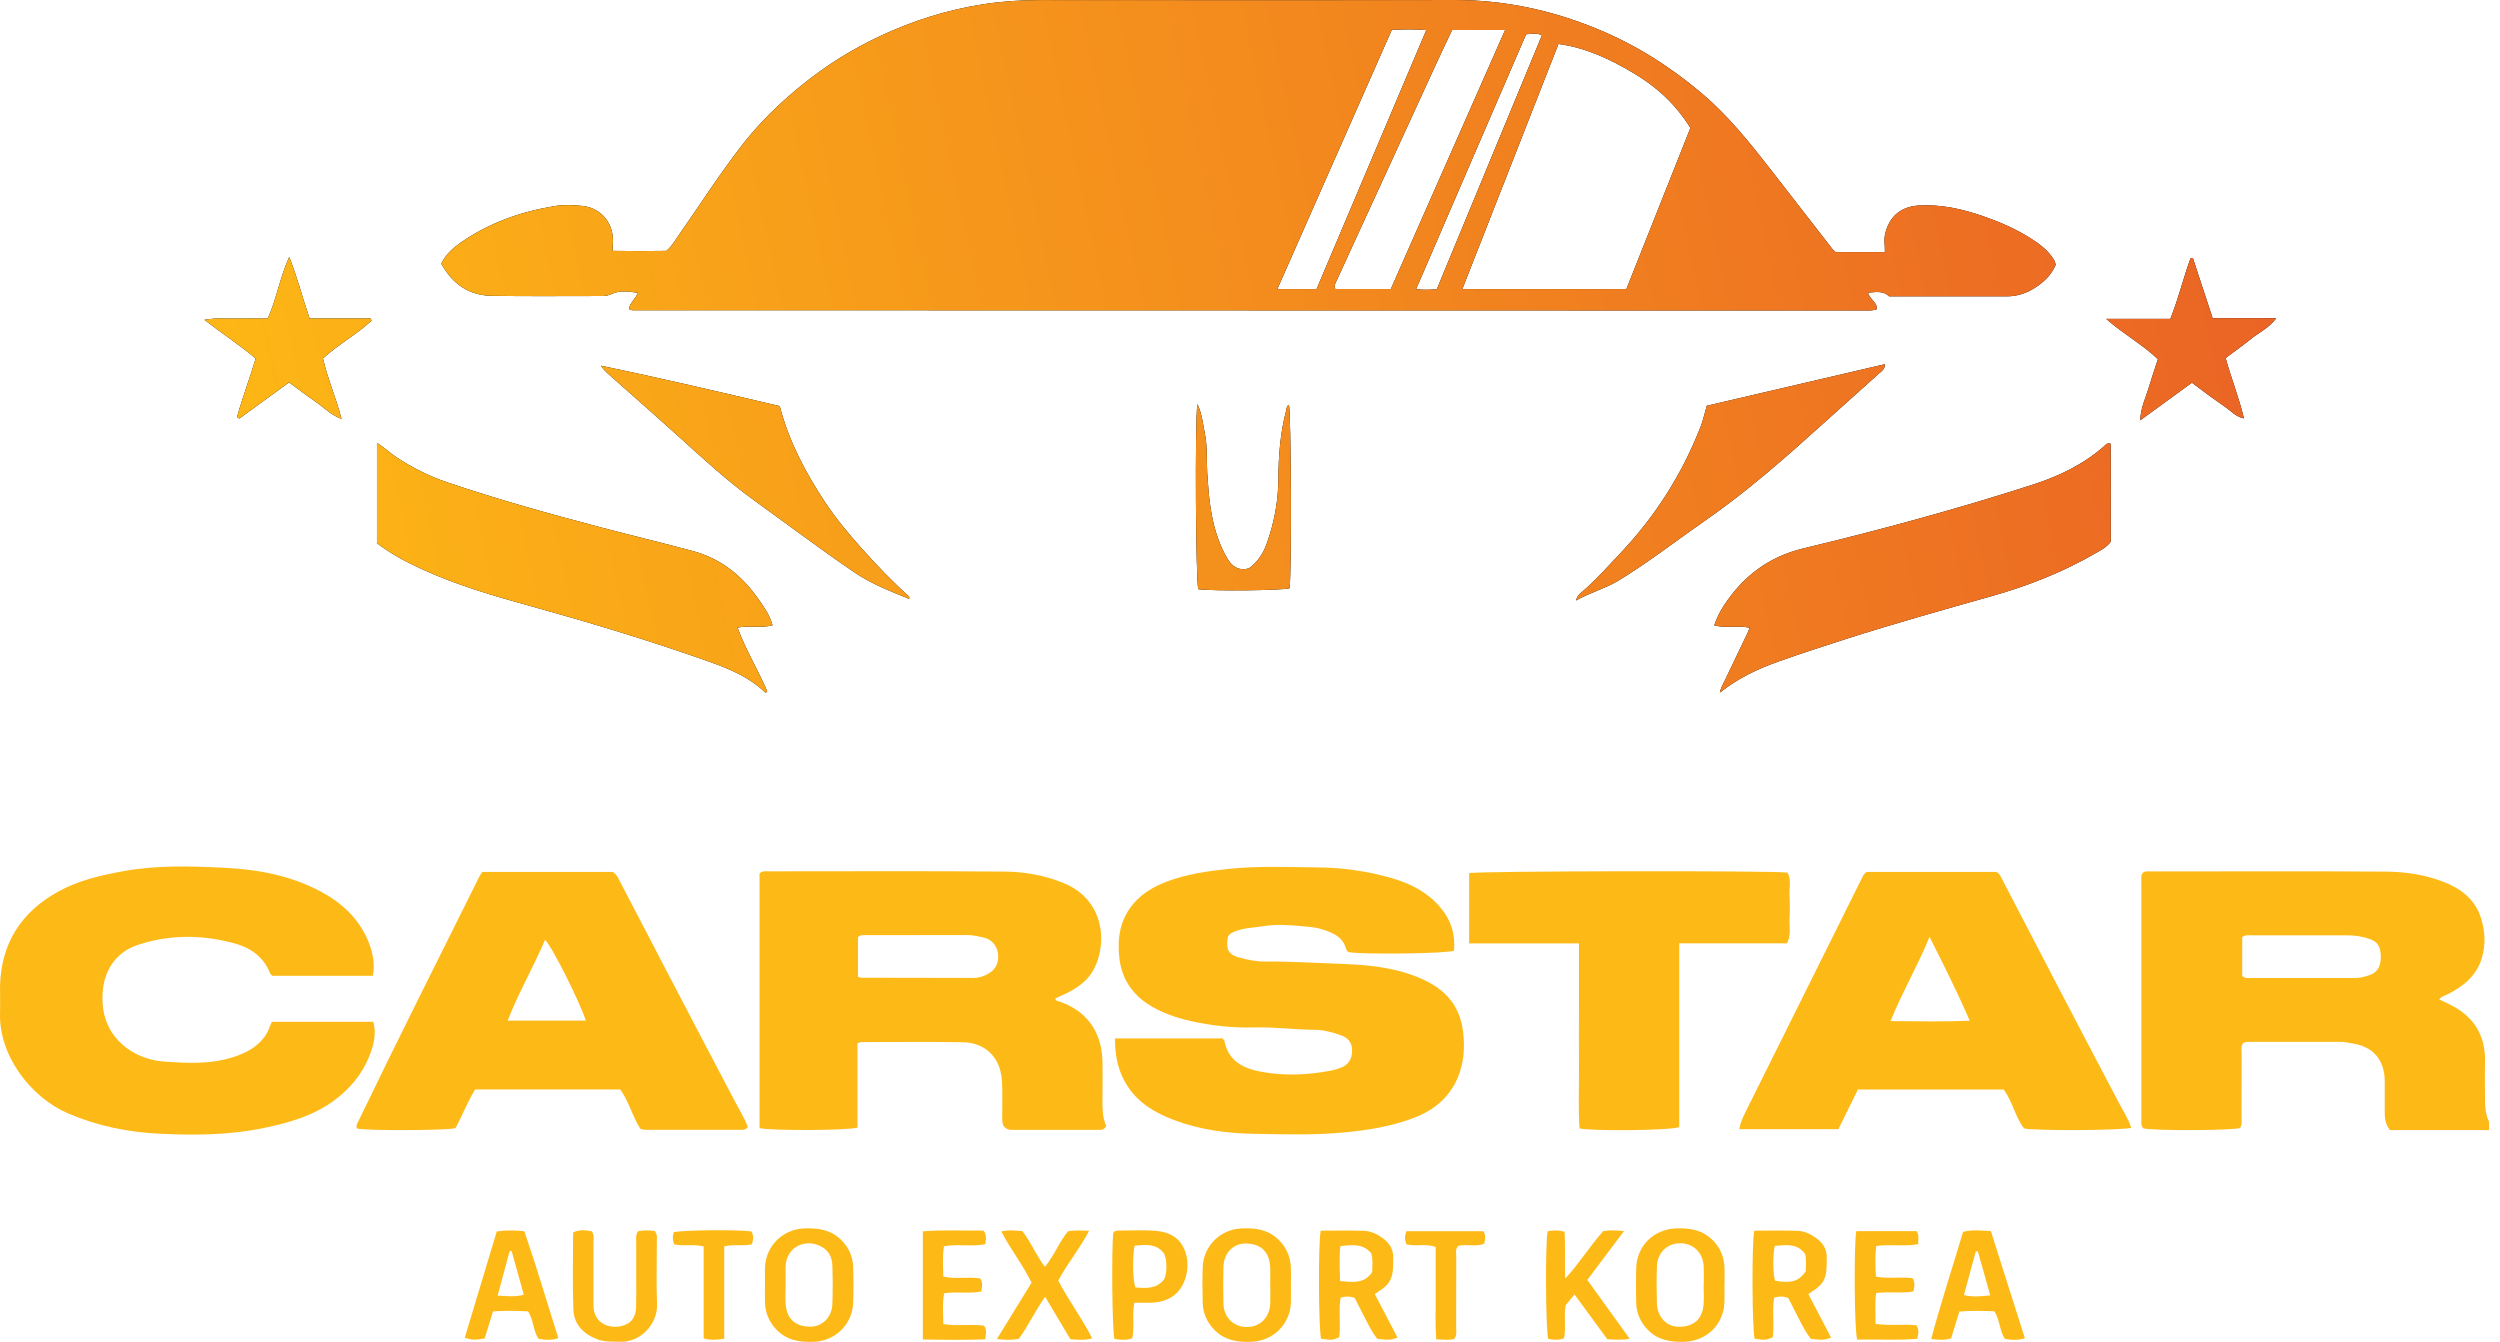 <?xml version="1.0" encoding="UTF-8"?> <svg xmlns="http://www.w3.org/2000/svg" width="136" height="73" viewBox="0 0 136 73" fill="none"><path d="M24.005 14.346C24.251 13.829 24.645 13.493 25.067 13.195C26.603 12.123 28.324 11.517 30.152 11.214C30.658 11.13 31.191 11.149 31.706 11.205C32.694 11.312 33.469 12.184 33.33 13.349C33.321 13.419 33.33 13.493 33.33 13.647C34.318 13.666 35.292 13.661 36.252 13.647C36.545 13.4 36.721 13.088 36.92 12.799C38.057 11.172 39.129 9.494 40.344 7.923C41.29 6.702 42.39 5.63 43.591 4.652C44.909 3.58 46.333 2.685 47.869 1.967C49.673 1.119 51.557 0.527 53.528 0.224C54.54 0.07 55.546 0.005 56.567 0.005C64.078 0.009 71.584 0.019 79.094 0C81.804 -0.009 84.388 0.545 86.879 1.571C88.971 2.428 90.855 3.622 92.585 5.085C94.014 6.297 95.169 7.742 96.31 9.205C97.438 10.655 98.565 12.109 99.692 13.558C99.739 13.614 99.799 13.661 99.855 13.712H102.536C102.55 13.372 102.476 13.069 102.545 12.757C102.754 11.806 103.38 11.247 104.354 11.181C105.579 11.102 106.753 11.368 107.894 11.764C108.803 12.081 109.689 12.463 110.506 12.99C110.993 13.302 111.448 13.647 111.749 14.16C111.786 14.22 111.8 14.3 111.833 14.402C111.596 14.957 111.169 15.367 110.664 15.679C110.223 15.959 109.722 16.117 109.188 16.122C107.054 16.122 104.925 16.122 102.768 16.122C102.448 15.805 102.053 15.889 101.617 15.921C101.724 16.29 102.091 16.434 102.105 16.77C102.095 16.793 102.091 16.816 102.077 16.826C102.063 16.84 102.049 16.854 102.03 16.854C101.924 16.868 101.812 16.891 101.701 16.891C79.266 16.891 56.831 16.886 34.397 16.877C34.346 16.877 34.295 16.84 34.22 16.816C34.248 16.476 34.559 16.294 34.698 15.931C34.211 15.856 33.747 15.782 33.302 15.982C33.126 16.061 32.959 16.103 32.773 16.103C30.769 16.103 28.77 16.122 26.765 16.094C25.531 16.075 24.627 15.474 24 14.337L24.005 14.346ZM79.549 15.726H88.475C89.653 12.761 90.822 9.82 91.959 6.959C91.128 5.626 90.075 4.689 88.823 3.952C87.575 3.216 86.285 2.601 84.782 2.391C83.042 6.828 81.312 11.233 79.549 15.73V15.726ZM78.993 1.636C78.645 2.372 78.301 3.09 77.972 3.813C76.909 6.124 75.852 8.436 74.79 10.743C74.108 12.225 73.421 13.712 72.748 15.194C72.674 15.353 72.558 15.516 72.641 15.721H75.662C77.726 11.023 79.8 6.357 81.878 1.631H78.997L78.993 1.636ZM75.717 1.617C73.63 6.348 71.565 11.023 69.487 15.726H71.621C73.606 11.042 75.583 6.381 77.591 1.636C76.914 1.58 76.334 1.603 75.713 1.617H75.717ZM78.162 15.735C80.073 11.121 81.971 6.525 83.882 1.916C83.585 1.785 83.335 1.836 83.019 1.869C81.034 6.469 79.043 11.084 77.035 15.73C77.434 15.777 77.763 15.768 78.162 15.735Z" fill="black"></path><path d="M93.573 37.669C93.587 37.455 93.708 37.287 93.791 37.1C94.213 36.21 94.64 35.325 95.067 34.434C95.104 34.351 95.132 34.267 95.178 34.15C94.543 34.001 93.907 34.197 93.253 34.02C93.397 33.605 93.578 33.246 93.8 32.91C94.849 31.33 96.231 30.282 98.115 29.83C102.308 28.823 106.47 27.69 110.575 26.367C112.018 25.901 113.363 25.257 114.505 24.237C114.57 24.176 114.625 24.087 114.816 24.134C114.839 25.91 114.82 27.704 114.825 29.466C114.611 29.764 114.319 29.909 114.055 30.063C112.269 31.102 110.357 31.862 108.372 32.421C105.718 33.172 103.065 33.917 100.434 34.756C99.2 35.152 97.966 35.553 96.746 35.987C95.6 36.392 94.529 36.909 93.573 37.669Z" fill="black"></path><path d="M42.028 34.015C41.379 34.183 40.762 34.015 40.121 34.141C40.572 35.367 41.249 36.462 41.736 37.604C41.685 37.684 41.652 37.688 41.615 37.656C40.572 36.667 39.245 36.225 37.932 35.768C34.94 34.728 31.91 33.815 28.858 32.971C26.84 32.417 24.831 31.825 22.92 30.949C22.075 30.562 21.264 30.128 20.507 29.55V24.088C20.916 24.349 21.226 24.657 21.593 24.894C22.437 25.444 23.323 25.896 24.279 26.223C27.086 27.178 29.939 27.966 32.806 28.721C34.434 29.149 36.072 29.541 37.7 29.979C39.254 30.399 40.423 31.363 41.318 32.678C41.587 33.074 41.875 33.461 42.028 34.011V34.015Z" fill="black"></path><path d="M85.728 32.675C85.817 32.368 85.984 32.265 86.118 32.149C86.851 31.52 87.487 30.792 88.15 30.093C90.047 28.089 91.504 25.796 92.511 23.219C92.65 22.86 92.734 22.473 92.85 22.072C96.064 21.322 99.284 20.571 102.541 19.811C102.536 20.105 102.341 20.208 102.202 20.329C101.2 21.238 100.184 22.133 99.182 23.041C97.118 24.906 95.035 26.742 92.743 28.331C91.175 29.417 89.667 30.601 88.034 31.589C87.334 32.014 86.536 32.219 85.728 32.671V32.675Z" fill="black"></path><path d="M49.465 32.583C48.439 32.164 47.432 31.777 46.519 31.162C44.658 29.903 42.872 28.547 41.049 27.237C39.551 26.161 38.21 24.912 36.851 23.686C35.64 22.59 34.415 21.518 33.195 20.437C33.014 20.279 32.838 20.12 32.69 19.896C35.965 20.572 39.198 21.337 42.418 22.092C42.923 24.031 43.828 25.727 44.9 27.345C45.484 28.225 46.166 29.036 46.871 29.829C47.688 30.747 48.532 31.628 49.446 32.443C49.465 32.462 49.455 32.509 49.465 32.588V32.583Z" fill="black"></path><path d="M118.067 17.346C118.522 16.209 118.777 15.104 119.167 14.046C119.209 14.046 119.25 14.042 119.292 14.037C119.645 15.114 120.002 16.195 120.368 17.309H123.829C123.416 17.859 122.888 18.087 122.461 18.432C122.02 18.791 121.547 19.122 121.074 19.476C121.375 20.576 121.797 21.606 122.071 22.762C121.649 22.678 121.408 22.394 121.125 22.194C120.809 21.97 120.489 21.746 120.174 21.518C119.877 21.299 119.584 21.075 119.241 20.819C118.327 21.485 117.418 22.142 116.43 22.865C116.448 22.189 116.713 21.681 116.871 21.154C117.028 20.623 117.209 20.096 117.39 19.541C116.546 18.735 115.53 18.185 114.574 17.346H118.063H118.067Z" fill="black"></path><path d="M15.734 13.979C16.188 15.116 16.457 16.211 16.842 17.325H20.169C20.183 17.362 20.196 17.404 20.21 17.442C19.412 18.197 18.42 18.714 17.571 19.497C17.812 20.583 18.276 21.622 18.582 22.792C17.979 22.568 17.594 22.14 17.139 21.832C16.666 21.51 16.211 21.161 15.724 20.802C14.81 21.464 13.915 22.121 13.015 22.773C12.973 22.745 12.936 22.713 12.895 22.685C13.187 21.622 13.59 20.592 13.906 19.502C13.043 18.77 12.097 18.155 11.118 17.399C11.781 17.274 12.342 17.344 12.895 17.33C13.447 17.316 13.999 17.33 14.565 17.33C15.056 16.248 15.219 15.097 15.734 13.979Z" fill="black"></path><path d="M67.947 30.915C68.401 30.584 68.708 30.132 68.903 29.591C69.316 28.445 69.538 27.266 69.543 26.049C69.552 24.781 69.645 23.528 69.974 22.302C70.002 22.199 69.988 22.073 70.118 22.027C70.239 22.395 70.271 31.367 70.15 32.001C69.77 32.122 65.957 32.164 65.187 32.052C65.052 31.67 64.996 23.043 65.136 21.976C65.4 22.535 65.442 23.08 65.549 23.607C65.688 24.306 65.632 25.014 65.674 25.718C65.753 26.958 65.85 28.198 66.295 29.382C66.425 29.731 66.583 30.071 66.769 30.388C67.028 30.826 67.395 31.069 67.942 30.92L67.947 30.915Z" fill="black"></path><path d="M24.005 14.346C24.251 13.829 24.645 13.493 25.067 13.195C26.603 12.123 28.324 11.517 30.152 11.214C30.658 11.13 31.191 11.149 31.706 11.205C32.694 11.312 33.469 12.184 33.33 13.349C33.321 13.419 33.33 13.493 33.33 13.647C34.318 13.666 35.292 13.661 36.252 13.647C36.545 13.4 36.721 13.088 36.92 12.799C38.057 11.172 39.129 9.494 40.344 7.923C41.29 6.702 42.39 5.63 43.591 4.652C44.909 3.58 46.333 2.685 47.869 1.967C49.673 1.119 51.557 0.527 53.528 0.224C54.54 0.07 55.546 0.005 56.567 0.005C64.078 0.009 71.584 0.019 79.094 0C81.804 -0.009 84.388 0.545 86.879 1.571C88.971 2.428 90.855 3.622 92.585 5.085C94.014 6.297 95.169 7.742 96.31 9.205C97.438 10.655 98.565 12.109 99.692 13.558C99.739 13.614 99.799 13.661 99.855 13.712H102.536C102.55 13.372 102.476 13.069 102.545 12.757C102.754 11.806 103.38 11.247 104.354 11.181C105.579 11.102 106.753 11.368 107.894 11.764C108.803 12.081 109.689 12.463 110.506 12.99C110.993 13.302 111.448 13.647 111.749 14.16C111.786 14.22 111.8 14.3 111.833 14.402C111.596 14.957 111.169 15.367 110.664 15.679C110.223 15.959 109.722 16.117 109.188 16.122C107.054 16.122 104.925 16.122 102.768 16.122C102.448 15.805 102.053 15.889 101.617 15.921C101.724 16.29 102.091 16.434 102.105 16.77C102.095 16.793 102.091 16.816 102.077 16.826C102.063 16.84 102.049 16.854 102.03 16.854C101.924 16.868 101.812 16.891 101.701 16.891C79.266 16.891 56.831 16.886 34.397 16.877C34.346 16.877 34.295 16.84 34.22 16.816C34.248 16.476 34.559 16.294 34.698 15.931C34.211 15.856 33.747 15.782 33.302 15.982C33.126 16.061 32.959 16.103 32.773 16.103C30.769 16.103 28.77 16.122 26.765 16.094C25.531 16.075 24.627 15.474 24 14.337L24.005 14.346ZM79.549 15.726H88.475C89.653 12.761 90.822 9.82 91.959 6.959C91.128 5.626 90.075 4.689 88.823 3.952C87.575 3.216 86.285 2.601 84.782 2.391C83.042 6.828 81.312 11.233 79.549 15.73V15.726ZM78.993 1.636C78.645 2.372 78.301 3.09 77.972 3.813C76.909 6.124 75.852 8.436 74.79 10.743C74.108 12.225 73.421 13.712 72.748 15.194C72.674 15.353 72.558 15.516 72.641 15.721H75.662C77.726 11.023 79.8 6.357 81.878 1.631H78.997L78.993 1.636ZM75.717 1.617C73.63 6.348 71.565 11.023 69.487 15.726H71.621C73.606 11.042 75.583 6.381 77.591 1.636C76.914 1.58 76.334 1.603 75.713 1.617H75.717ZM78.162 15.735C80.073 11.121 81.971 6.525 83.882 1.916C83.585 1.785 83.335 1.836 83.019 1.869C81.034 6.469 79.043 11.084 77.035 15.73C77.434 15.777 77.763 15.768 78.162 15.735Z" fill="url(#paint0_linear_23_2082)"></path><path d="M93.573 37.669C93.587 37.455 93.708 37.287 93.791 37.1C94.213 36.21 94.64 35.325 95.067 34.434C95.104 34.351 95.132 34.267 95.178 34.15C94.543 34.001 93.907 34.197 93.253 34.02C93.397 33.605 93.578 33.246 93.8 32.91C94.849 31.33 96.231 30.282 98.115 29.83C102.308 28.823 106.47 27.69 110.575 26.367C112.018 25.901 113.363 25.257 114.505 24.237C114.57 24.176 114.625 24.087 114.816 24.134C114.839 25.91 114.82 27.704 114.825 29.466C114.611 29.764 114.319 29.909 114.055 30.063C112.269 31.102 110.357 31.862 108.372 32.421C105.718 33.172 103.065 33.917 100.434 34.756C99.2 35.152 97.966 35.553 96.746 35.987C95.6 36.392 94.529 36.909 93.573 37.669Z" fill="url(#paint1_linear_23_2082)"></path><path d="M42.028 34.015C41.379 34.183 40.762 34.015 40.121 34.141C40.572 35.367 41.249 36.462 41.736 37.604C41.685 37.684 41.652 37.688 41.615 37.656C40.572 36.667 39.245 36.225 37.932 35.768C34.94 34.728 31.91 33.815 28.858 32.971C26.84 32.417 24.831 31.825 22.92 30.949C22.075 30.562 21.264 30.128 20.507 29.55V24.088C20.916 24.349 21.226 24.657 21.593 24.894C22.437 25.444 23.323 25.896 24.279 26.223C27.086 27.178 29.939 27.966 32.806 28.721C34.434 29.149 36.072 29.541 37.7 29.979C39.254 30.399 40.423 31.363 41.318 32.678C41.587 33.074 41.875 33.461 42.028 34.011V34.015Z" fill="url(#paint2_linear_23_2082)"></path><path d="M85.728 32.675C85.817 32.368 85.984 32.265 86.118 32.149C86.851 31.52 87.487 30.792 88.15 30.093C90.047 28.089 91.504 25.796 92.511 23.219C92.65 22.86 92.734 22.473 92.85 22.072C96.064 21.322 99.284 20.571 102.541 19.811C102.536 20.105 102.341 20.208 102.202 20.329C101.2 21.238 100.184 22.133 99.182 23.041C97.118 24.906 95.035 26.742 92.743 28.331C91.175 29.417 89.667 30.601 88.034 31.589C87.334 32.014 86.536 32.219 85.728 32.671V32.675Z" fill="url(#paint3_linear_23_2082)"></path><path d="M49.465 32.583C48.439 32.164 47.432 31.777 46.519 31.162C44.658 29.903 42.872 28.547 41.049 27.237C39.551 26.161 38.21 24.912 36.851 23.686C35.64 22.59 34.415 21.518 33.195 20.437C33.014 20.279 32.838 20.12 32.69 19.896C35.965 20.572 39.198 21.337 42.418 22.092C42.923 24.031 43.828 25.727 44.9 27.345C45.484 28.225 46.166 29.036 46.871 29.829C47.688 30.747 48.532 31.628 49.446 32.443C49.465 32.462 49.455 32.509 49.465 32.588V32.583Z" fill="url(#paint4_linear_23_2082)"></path><path d="M118.067 17.346C118.522 16.209 118.777 15.104 119.167 14.046C119.209 14.046 119.25 14.042 119.292 14.037C119.645 15.114 120.002 16.195 120.368 17.309H123.829C123.416 17.859 122.888 18.087 122.461 18.432C122.02 18.791 121.547 19.122 121.074 19.476C121.375 20.576 121.797 21.606 122.071 22.762C121.649 22.678 121.408 22.394 121.125 22.194C120.809 21.97 120.489 21.746 120.174 21.518C119.877 21.299 119.584 21.075 119.241 20.819C118.327 21.485 117.418 22.142 116.43 22.865C116.448 22.189 116.713 21.681 116.871 21.154C117.028 20.623 117.209 20.096 117.39 19.541C116.546 18.735 115.53 18.185 114.574 17.346H118.063H118.067Z" fill="url(#paint5_linear_23_2082)"></path><path d="M15.734 13.979C16.188 15.116 16.457 16.211 16.842 17.325H20.169C20.183 17.362 20.196 17.404 20.21 17.442C19.412 18.197 18.42 18.714 17.571 19.497C17.812 20.583 18.276 21.622 18.582 22.792C17.979 22.568 17.594 22.14 17.139 21.832C16.666 21.51 16.211 21.161 15.724 20.802C14.81 21.464 13.915 22.121 13.015 22.773C12.973 22.745 12.936 22.713 12.895 22.685C13.187 21.622 13.59 20.592 13.906 19.502C13.043 18.77 12.097 18.155 11.118 17.399C11.781 17.274 12.342 17.344 12.895 17.33C13.447 17.316 13.999 17.33 14.565 17.33C15.056 16.248 15.219 15.097 15.734 13.979Z" fill="url(#paint6_linear_23_2082)"></path><path d="M67.947 30.915C68.401 30.584 68.708 30.132 68.903 29.591C69.316 28.445 69.538 27.266 69.543 26.049C69.552 24.781 69.645 23.528 69.974 22.302C70.002 22.199 69.988 22.073 70.118 22.027C70.239 22.395 70.271 31.367 70.15 32.001C69.77 32.122 65.957 32.164 65.187 32.052C65.052 31.67 64.996 23.043 65.136 21.976C65.4 22.535 65.442 23.08 65.549 23.607C65.688 24.306 65.632 25.014 65.674 25.718C65.753 26.958 65.85 28.198 66.295 29.382C66.425 29.731 66.583 30.071 66.769 30.388C67.028 30.826 67.395 31.069 67.942 30.92L67.947 30.915Z" fill="url(#paint7_linear_23_2082)"></path><path d="M135.404 61.477H130.013C129.772 61.155 129.73 60.866 129.73 60.563C129.73 59.985 129.73 59.407 129.73 58.834C129.73 57.785 129.215 56.974 128.032 56.774C127.796 56.737 127.564 56.676 127.318 56.676C125.685 56.676 124.056 56.676 122.423 56.676C122.294 56.676 122.164 56.657 122.034 56.737C121.885 56.904 121.946 57.119 121.946 57.315C121.941 58.471 121.946 59.622 121.941 60.778C121.941 60.978 121.987 61.188 121.848 61.365C121.417 61.505 117.116 61.519 116.601 61.383C116.448 61.234 116.49 61.039 116.49 60.861C116.49 56.564 116.49 52.262 116.49 47.965C116.49 47.802 116.453 47.63 116.569 47.48C116.731 47.364 116.926 47.406 117.107 47.406C121.315 47.406 125.522 47.387 129.73 47.415C130.802 47.42 131.869 47.569 132.885 47.956C133.863 48.329 134.643 48.911 134.972 49.96C135.19 50.664 135.227 51.377 135.019 52.095C134.731 53.087 134.003 53.656 133.135 54.099C132.991 54.173 132.815 54.187 132.694 54.369C132.861 54.448 133.024 54.523 133.182 54.602C134.522 55.231 135.223 56.266 135.186 57.776C135.167 58.484 135.186 59.188 135.186 59.897C135.186 60.288 135.237 60.67 135.404 61.029V61.477ZM121.983 53.101C122.117 53.204 122.21 53.204 122.298 53.204C124.242 53.204 126.19 53.204 128.134 53.204C128.399 53.204 128.649 53.129 128.895 53.05C129.313 52.91 129.498 52.593 129.512 52.155C129.526 51.698 129.466 51.293 128.974 51.106C128.57 50.953 128.157 50.883 127.726 50.883C126 50.883 124.279 50.883 122.553 50.883C122.372 50.883 122.182 50.836 121.978 50.976V53.101H121.983Z" fill="#FDBA17"></path><path d="M60.654 56.489H66.504C66.559 56.559 66.597 56.582 66.606 56.615C66.814 57.706 67.608 58.116 68.577 58.298C69.886 58.545 71.189 58.484 72.488 58.223C72.65 58.19 72.813 58.135 72.966 58.074C73.37 57.906 73.555 57.599 73.555 57.156C73.555 56.718 73.342 56.461 72.952 56.321C72.498 56.158 72.02 56.028 71.546 56.023C70.433 56.014 69.334 55.86 68.22 55.893C67.07 55.925 65.928 55.799 64.806 55.552C63.957 55.361 63.136 55.086 62.394 54.588C61.498 53.982 61.006 53.138 60.89 52.094C60.77 51.031 60.932 50.015 61.66 49.158C62.148 48.589 62.769 48.23 63.447 47.969C64.528 47.554 65.659 47.396 66.805 47.27C68.415 47.098 70.025 47.172 71.635 47.186C73.026 47.196 74.4 47.387 75.74 47.778C76.733 48.067 77.633 48.529 78.329 49.33C78.932 50.029 79.178 50.826 79.099 51.717C78.668 51.884 74.075 51.931 73.36 51.796C73.258 51.73 73.23 51.623 73.193 51.516C73.073 51.157 72.818 50.929 72.484 50.77C72.094 50.584 71.686 50.463 71.259 50.425C70.396 50.346 69.538 50.244 68.661 50.393C68.225 50.467 67.779 50.467 67.353 50.612C67.158 50.677 66.958 50.728 66.824 50.915C66.736 51.162 66.75 51.414 66.801 51.661C66.921 51.912 67.144 52.01 67.376 52.08C67.858 52.215 68.345 52.313 68.851 52.308C70.312 52.299 71.774 52.392 73.235 52.448C74.65 52.504 76.074 52.672 77.401 53.278C78.64 53.837 79.419 54.718 79.591 56.126C79.697 57.002 79.632 57.841 79.298 58.633C78.848 59.696 78.004 60.395 76.946 60.8C75.694 61.281 74.386 61.49 73.049 61.611C71.458 61.756 69.862 61.709 68.276 61.681C66.777 61.658 65.288 61.467 63.869 60.931C62.867 60.553 61.957 60.031 61.345 59.099C60.839 58.33 60.649 57.477 60.658 56.489H60.654Z" fill="#FDBA17"></path><path d="M46.649 56.745V61.34C46.171 61.503 41.856 61.517 41.318 61.368V47.521C41.467 47.362 41.643 47.4 41.806 47.4C46.087 47.4 50.369 47.377 54.651 47.414C55.737 47.423 56.813 47.614 57.847 48.034C60.042 48.919 60.274 51.245 59.508 52.722C59.225 53.272 58.752 53.631 58.228 53.925C57.968 54.069 57.694 54.181 57.407 54.316C57.444 54.48 57.597 54.466 57.699 54.503C59.258 55.081 59.949 56.269 59.977 57.789C59.986 58.385 59.977 58.982 59.977 59.574C59.977 60.147 59.94 60.73 60.176 61.247C60.093 61.452 59.944 61.466 59.796 61.466C58.2 61.466 56.609 61.466 55.013 61.466C54.902 61.466 54.795 61.434 54.674 61.34C54.507 61.2 54.526 60.967 54.521 60.744C54.521 60.166 54.535 59.588 54.517 59.014C54.493 58.353 54.359 57.733 53.839 57.248C53.413 56.852 52.893 56.703 52.364 56.698C50.532 56.666 48.694 56.689 46.862 56.689C46.825 56.689 46.792 56.707 46.653 56.749L46.649 56.745ZM46.676 53.137C46.783 53.17 46.82 53.188 46.858 53.188C48.894 53.188 50.935 53.198 52.972 53.198C53.255 53.198 53.524 53.109 53.765 52.969C54.178 52.732 54.345 52.364 54.294 51.888C54.248 51.478 53.955 51.105 53.547 51.012C53.241 50.942 52.939 50.867 52.615 50.867C50.782 50.872 48.945 50.867 47.113 50.872C46.969 50.872 46.811 50.839 46.676 50.984V53.137Z" fill="#FDBA17"></path><path d="M20.289 53.082H14.81C14.764 53.031 14.704 52.979 14.676 52.914C14.314 51.996 13.562 51.53 12.676 51.297C10.941 50.84 9.197 50.835 7.485 51.408C6.293 51.805 5.634 52.816 5.579 54.079C5.523 55.291 5.922 56.274 6.877 57.002C7.499 57.472 8.246 57.705 9.002 57.757C10.199 57.836 11.41 57.896 12.588 57.538C13.326 57.314 13.998 56.987 14.453 56.312C14.602 56.093 14.666 55.841 14.787 55.585H20.308C20.489 56.242 20.326 56.857 20.099 57.435C19.709 58.423 19.046 59.22 18.192 59.854C17.046 60.707 15.71 61.08 14.342 61.364C12.477 61.755 10.584 61.765 8.701 61.676C6.998 61.597 5.328 61.261 3.737 60.586C1.663 59.705 -0.072 57.412 0.002 55.105C0.016 54.62 -0.002 54.135 0.002 53.655C0.053 51.325 1.148 49.623 3.152 48.51C4.247 47.899 5.463 47.619 6.687 47.396C8.506 47.06 10.348 47.116 12.171 47.205C14.003 47.293 15.812 47.619 17.464 48.51C18.61 49.125 19.514 49.964 20.029 51.19C20.294 51.819 20.405 52.495 20.28 53.086L20.289 53.082Z" fill="#FDBA17"></path><path d="M115.943 61.35C115.498 61.499 110.719 61.522 110.112 61.387C109.629 60.776 109.499 59.947 108.998 59.271H101.07C100.727 59.965 100.374 60.679 100.008 61.429H94.612C94.682 61.066 94.821 60.767 94.965 60.474C97.057 56.26 99.154 52.047 101.256 47.833C101.32 47.703 101.367 47.554 101.543 47.433H108.613C108.752 47.517 108.803 47.614 108.854 47.712C109.815 49.558 110.77 51.408 111.735 53.254C112.904 55.496 114.078 57.733 115.256 59.97C115.488 60.413 115.771 60.828 115.938 61.35H115.943ZM107.152 55.528C106.475 53.958 105.746 52.513 104.967 50.965C104.313 52.569 103.478 53.972 102.847 55.547C104.299 55.556 105.69 55.589 107.147 55.528H107.152Z" fill="#FDBA17"></path><path d="M26.236 47.433H33.33C33.534 47.559 33.603 47.712 33.678 47.861C34.578 49.591 35.477 51.32 36.382 53.049C37.57 55.319 38.753 57.593 39.95 59.858C40.2 60.334 40.478 60.795 40.678 61.275C40.613 61.452 40.478 61.462 40.349 61.462C38.59 61.462 36.828 61.462 35.069 61.462C35 61.462 34.93 61.429 34.837 61.406C34.401 60.744 34.225 59.938 33.742 59.266H25.847C25.425 59.952 25.146 60.702 24.775 61.373C24.297 61.504 19.927 61.513 19.436 61.396C19.338 61.261 19.422 61.149 19.477 61.033C21.63 56.563 23.866 52.131 26.074 47.689C26.116 47.605 26.172 47.535 26.236 47.437V47.433ZM31.868 55.519C31.52 54.456 30.003 51.436 29.651 51.129C29.024 52.601 28.217 53.976 27.619 55.519H31.864H31.868Z" fill="#FDBA17"></path><path d="M79.92 51.321V47.499C80.37 47.377 96.635 47.354 97.243 47.471C97.461 47.853 97.326 48.291 97.35 48.706C97.373 49.135 97.373 49.563 97.35 49.988C97.331 50.407 97.452 50.84 97.215 51.316H91.351V61.313C90.897 61.5 86.656 61.542 85.928 61.388C85.849 60.297 85.905 59.188 85.896 58.079C85.886 56.965 85.896 55.846 85.896 54.732V51.321H79.925H79.92Z" fill="#FDBA17"></path><path d="M71.848 66.948C72.646 66.948 73.421 66.929 74.2 66.957C74.553 66.966 74.887 67.12 75.179 67.325C75.564 67.591 75.81 67.94 75.791 68.444C75.773 68.886 75.829 69.334 75.569 69.739C75.383 70.033 75.086 70.187 74.789 70.397C75.207 71.198 75.62 71.981 76.028 72.769C75.648 72.899 75.578 72.904 74.924 72.834C74.664 72.503 74.46 72.112 74.261 71.716C74.066 71.338 73.876 70.956 73.699 70.615C73.43 70.504 73.212 70.522 72.934 70.583C72.804 71.296 72.952 72.037 72.85 72.755C72.447 72.909 72.442 72.909 71.871 72.829C71.732 72.447 71.7 67.637 71.848 66.948ZM72.897 69.688C73.583 69.749 74.21 69.856 74.646 69.203C74.646 68.872 74.701 68.546 74.599 68.187C74.159 67.642 73.565 67.716 72.915 67.791C72.85 68.416 72.883 69.022 72.897 69.688Z" fill="#FDBA17"></path><path d="M95.433 66.948C96.231 66.948 97.006 66.929 97.785 66.957C98.138 66.966 98.472 67.12 98.764 67.325C99.149 67.591 99.395 67.94 99.376 68.444C99.358 68.886 99.414 69.334 99.154 69.739C98.968 70.033 98.671 70.187 98.374 70.397C98.792 71.198 99.205 71.981 99.613 72.769C99.233 72.899 99.163 72.904 98.509 72.834C98.249 72.503 98.045 72.112 97.846 71.716C97.651 71.338 97.46 70.956 97.284 70.615C97.015 70.504 96.797 70.522 96.519 70.583C96.389 71.296 96.537 72.037 96.435 72.755C96.032 72.909 96.027 72.909 95.456 72.829C95.317 72.447 95.285 67.637 95.433 66.948ZM98.203 68.225C97.771 67.614 97.15 67.731 96.547 67.777C96.431 68.355 96.445 69.259 96.561 69.669C97.442 69.828 97.841 69.711 98.231 69.166C98.24 68.877 98.272 68.565 98.203 68.225Z" fill="#FDBA17"></path><path d="M41.615 69.921C41.615 69.604 41.606 69.287 41.615 68.974C41.652 67.79 42.562 66.877 43.74 66.826C44.505 66.793 45.215 66.896 45.786 67.478C46.18 67.879 46.393 68.368 46.412 68.923C46.435 69.571 46.435 70.223 46.412 70.871C46.375 72.027 45.461 72.931 44.315 72.992C43.554 73.029 42.84 72.936 42.264 72.358C41.852 71.943 41.638 71.445 41.615 70.867C41.601 70.55 41.615 70.237 41.615 69.921ZM42.738 69.921C42.738 70.256 42.719 70.592 42.738 70.923C42.803 71.855 43.378 72.148 44.023 72.172C44.719 72.195 45.252 71.668 45.28 70.951C45.308 70.247 45.303 69.538 45.28 68.83C45.266 68.424 45.104 68.061 44.737 67.846C43.865 67.324 42.761 67.809 42.738 68.909C42.733 69.245 42.738 69.58 42.738 69.911V69.921Z" fill="#FDBA17"></path><path d="M70.225 69.916C70.225 70.233 70.234 70.55 70.225 70.862C70.183 72.041 69.264 72.945 68.081 72.992C67.335 73.025 66.643 72.922 66.082 72.363C65.669 71.953 65.442 71.454 65.428 70.876C65.409 70.228 65.405 69.576 65.428 68.928C65.465 67.8 66.365 66.896 67.483 66.83C68.221 66.788 68.926 66.858 69.506 67.394C69.965 67.819 70.201 68.35 70.225 68.97C70.239 69.287 70.225 69.599 70.225 69.916ZM69.097 69.902C69.097 69.566 69.116 69.231 69.097 68.9C69.032 67.963 68.457 67.669 67.817 67.646C67.103 67.618 66.574 68.159 66.555 68.918C66.537 69.59 66.537 70.256 66.555 70.927C66.578 71.678 67.121 72.195 67.835 72.19C68.555 72.186 69.07 71.668 69.102 70.913C69.116 70.578 69.102 70.242 69.102 69.911L69.097 69.902Z" fill="#FDBA17"></path><path d="M93.81 69.884C93.81 70.201 93.819 70.518 93.81 70.83C93.773 72.042 92.85 72.951 91.639 72.993C90.915 73.016 90.238 72.918 89.686 72.387C89.25 71.967 89.022 71.45 89.008 70.849C88.995 70.238 88.995 69.623 89.008 69.012C89.032 67.773 89.96 66.864 91.207 66.822C91.852 66.803 92.469 66.882 92.989 67.302C93.522 67.731 93.796 68.309 93.815 68.994C93.824 69.292 93.815 69.59 93.815 69.884H93.81ZM92.683 69.917C92.683 69.581 92.697 69.245 92.683 68.915C92.65 68.155 92.135 67.642 91.416 67.633C90.702 67.628 90.159 68.141 90.136 68.896C90.113 69.562 90.117 70.234 90.136 70.905C90.159 71.66 90.683 72.205 91.398 72.177C92.043 72.154 92.613 71.86 92.678 70.923C92.701 70.592 92.678 70.252 92.678 69.921L92.683 69.917Z" fill="#FDBA17"></path><path d="M34.717 66.98C35.037 66.914 35.343 66.928 35.617 66.97C35.77 67.157 35.733 67.329 35.733 67.492C35.733 68.644 35.7 69.799 35.742 70.951C35.784 72.037 34.823 73.048 33.71 72.992C33.306 72.973 32.898 73.011 32.504 72.862C31.743 72.577 31.219 72.051 31.191 71.23C31.14 69.841 31.177 68.448 31.177 67.045C31.534 66.868 31.873 66.924 32.193 66.98C32.337 67.194 32.286 67.408 32.286 67.604C32.291 68.625 32.286 69.65 32.286 70.671C32.286 70.783 32.286 70.895 32.286 71.007C32.277 72.167 33.469 72.377 34.123 72.018C34.485 71.817 34.596 71.459 34.605 71.072C34.619 70.513 34.61 69.958 34.61 69.399C34.61 68.783 34.61 68.173 34.61 67.558C34.61 67.376 34.568 67.185 34.712 66.97L34.717 66.98Z" fill="#FDBA17"></path><path d="M26.371 72.815C25.782 72.904 25.735 72.904 25.281 72.778C25.861 70.848 26.445 68.919 27.025 66.989C27.531 66.915 27.99 66.924 28.523 66.98C29.182 68.886 29.753 70.839 30.375 72.796C29.989 72.927 29.651 72.894 29.298 72.834C29.001 72.391 29.034 71.827 28.728 71.338C28.115 71.305 27.475 71.3 26.821 71.338C26.663 71.855 26.515 72.33 26.366 72.811L26.371 72.815ZM28.496 70.438C28.268 69.627 28.05 68.84 27.832 68.052C27.795 68.052 27.763 68.052 27.726 68.056C27.512 68.849 27.299 69.641 27.072 70.48C27.582 70.508 28.013 70.564 28.496 70.433V70.438Z" fill="#FDBA17"></path><path d="M110.149 72.803C109.75 72.924 109.411 72.9 109.063 72.831C108.766 72.383 108.804 71.819 108.493 71.335C107.88 71.311 107.24 71.293 106.591 71.348C106.433 71.866 106.285 72.337 106.141 72.807C105.784 72.924 105.459 72.886 105.055 72.845C105.584 70.864 106.215 68.957 106.79 67.014C107.282 66.883 107.755 66.939 108.303 66.972C108.915 68.906 109.532 70.84 110.154 72.803H110.149ZM108.27 70.468C108.029 69.619 107.811 68.841 107.593 68.067C107.556 68.067 107.519 68.077 107.481 68.081C107.268 68.864 107.059 69.643 106.837 70.454C107.314 70.561 107.746 70.528 108.27 70.468Z" fill="#FDBA17"></path><path d="M84.193 66.981C84.495 66.924 84.768 66.911 85.112 67.004C85.163 67.824 85.112 68.654 85.144 69.558C85.924 68.719 86.485 67.782 87.218 66.971C87.556 66.915 87.9 66.924 88.345 66.971C87.663 67.88 87.023 68.733 86.35 69.628C87.102 70.667 87.853 71.716 88.656 72.83C88.225 72.909 87.849 72.876 87.436 72.853C86.861 72.065 86.271 71.264 85.654 70.42C85.469 70.644 85.32 70.826 85.172 71.003C85.065 71.595 85.2 72.191 85.088 72.793C84.796 72.928 84.508 72.881 84.225 72.839C84.086 72.438 84.054 67.619 84.193 66.976V66.981Z" fill="#FDBA17"></path><path d="M56.855 70.546C56.302 71.32 55.941 72.135 55.421 72.834C55.027 72.904 54.66 72.9 54.233 72.839C54.878 71.795 55.495 70.788 56.117 69.777C55.639 68.798 54.98 67.969 54.47 66.994C54.864 66.897 55.221 66.939 55.616 66.971C56.08 67.558 56.358 68.276 56.841 68.915C57.355 68.309 57.62 67.554 58.102 66.98C58.492 66.915 58.835 66.943 59.248 66.953C58.738 67.927 58.065 68.738 57.569 69.66C58.13 70.746 58.859 71.711 59.415 72.806C59.002 72.928 58.641 72.876 58.228 72.853C57.782 72.107 57.332 71.348 56.855 70.546Z" fill="#FDBA17"></path><path d="M61.707 70.867C61.577 71.566 61.726 72.182 61.596 72.806C61.262 72.918 60.942 72.89 60.626 72.839C60.501 72.433 60.459 67.866 60.566 67.055C60.64 66.952 60.751 66.943 60.863 66.943C61.512 66.943 62.162 66.906 62.806 66.952C63.475 66.999 64.073 67.222 64.398 67.894C64.797 68.719 64.579 69.888 63.906 70.438C63.535 70.741 63.085 70.853 62.616 70.867C62.324 70.877 62.032 70.867 61.702 70.867H61.707ZM61.716 67.777C61.596 68.472 61.624 69.646 61.767 70.038C62.319 70.08 62.885 70.131 63.294 69.637C63.516 69.371 63.502 68.397 63.284 68.136C62.867 67.642 62.306 67.707 61.721 67.772L61.716 67.777Z" fill="#FDBA17"></path><path d="M50.202 72.862V66.985C51.325 66.892 52.424 66.957 53.501 66.943C53.705 67.204 53.626 67.432 53.598 67.684C52.842 67.833 52.095 67.661 51.353 67.796C51.26 68.35 51.306 68.877 51.316 69.446C51.998 69.6 52.666 69.436 53.32 69.548C53.491 69.777 53.412 70.005 53.389 70.257C52.703 70.392 52.035 70.247 51.362 70.355C51.255 70.909 51.316 71.441 51.316 72.028C52.067 72.158 52.809 72.014 53.528 72.116C53.705 72.345 53.63 72.573 53.598 72.858C52.466 72.904 51.367 72.89 50.207 72.867L50.202 72.862Z" fill="#FDBA17"></path><path d="M100.986 66.972H104.262C104.415 67.204 104.35 67.424 104.345 67.685C103.594 67.82 102.851 67.675 102.067 67.782C101.993 68.332 102.025 68.878 102.049 69.446C102.735 69.582 103.408 69.442 104.048 69.535C104.183 69.773 104.159 69.987 104.085 70.257C103.445 70.374 102.782 70.248 102.063 70.341C101.979 70.891 102.039 71.436 102.03 72.019C102.805 72.136 103.542 72.014 104.257 72.098C104.401 72.341 104.373 72.555 104.299 72.83C103.213 72.928 102.114 72.844 101.033 72.877C100.875 72.443 100.843 67.652 100.986 66.967V66.972Z" fill="#FDBA17"></path><path d="M76.506 67.69C76.413 67.438 76.408 67.228 76.51 66.977H80.7C80.829 67.205 80.802 67.419 80.741 67.657C80.287 67.848 79.79 67.657 79.331 67.778C79.155 67.951 79.22 68.17 79.22 68.365C79.215 69.647 79.22 70.934 79.215 72.215C79.215 72.416 79.266 72.626 79.118 72.831C78.825 72.928 78.519 72.868 78.134 72.863C78.064 72.01 78.111 71.181 78.102 70.356C78.092 69.521 78.102 68.687 78.102 67.834C77.573 67.634 77.044 67.825 76.506 67.69Z" fill="#FDBA17"></path><path d="M39.398 72.83C38.971 72.891 38.66 72.914 38.279 72.811V67.806C37.709 67.666 37.18 67.815 36.67 67.689C36.582 67.456 36.582 67.242 36.651 67.032C37.059 66.915 40.177 66.883 40.877 66.99C41.012 67.204 40.979 67.433 40.905 67.689C40.427 67.81 39.94 67.671 39.398 67.801V72.825V72.83Z" fill="#FDBA17"></path><defs><linearGradient id="paint0_linear_23_2082" x1="13.845" y1="31.703" x2="124.134" y2="8.329" gradientUnits="userSpaceOnUse"><stop stop-color="#FDB715"></stop><stop offset="1" stop-color="#EA6225"></stop></linearGradient><linearGradient id="paint1_linear_23_2082" x1="13.845" y1="31.703" x2="124.134" y2="8.329" gradientUnits="userSpaceOnUse"><stop stop-color="#FDB715"></stop><stop offset="1" stop-color="#EA6225"></stop></linearGradient><linearGradient id="paint2_linear_23_2082" x1="13.846" y1="31.704" x2="124.134" y2="8.33" gradientUnits="userSpaceOnUse"><stop stop-color="#FDB715"></stop><stop offset="1" stop-color="#EA6225"></stop></linearGradient><linearGradient id="paint3_linear_23_2082" x1="13.845" y1="31.701" x2="124.134" y2="8.327" gradientUnits="userSpaceOnUse"><stop stop-color="#FDB715"></stop><stop offset="1" stop-color="#EA6225"></stop></linearGradient><linearGradient id="paint4_linear_23_2082" x1="13.845" y1="31.702" x2="124.134" y2="8.328" gradientUnits="userSpaceOnUse"><stop stop-color="#FDB715"></stop><stop offset="1" stop-color="#EA6225"></stop></linearGradient><linearGradient id="paint5_linear_23_2082" x1="13.845" y1="31.702" x2="124.133" y2="8.328" gradientUnits="userSpaceOnUse"><stop stop-color="#FDB715"></stop><stop offset="1" stop-color="#EA6225"></stop></linearGradient><linearGradient id="paint6_linear_23_2082" x1="13.845" y1="31.704" x2="124.134" y2="8.33" gradientUnits="userSpaceOnUse"><stop stop-color="#FDB715"></stop><stop offset="1" stop-color="#EA6225"></stop></linearGradient><linearGradient id="paint7_linear_23_2082" x1="13.846" y1="31.703" x2="124.134" y2="8.329" gradientUnits="userSpaceOnUse"><stop stop-color="#FDB715"></stop><stop offset="1" stop-color="#EA6225"></stop></linearGradient></defs></svg> 